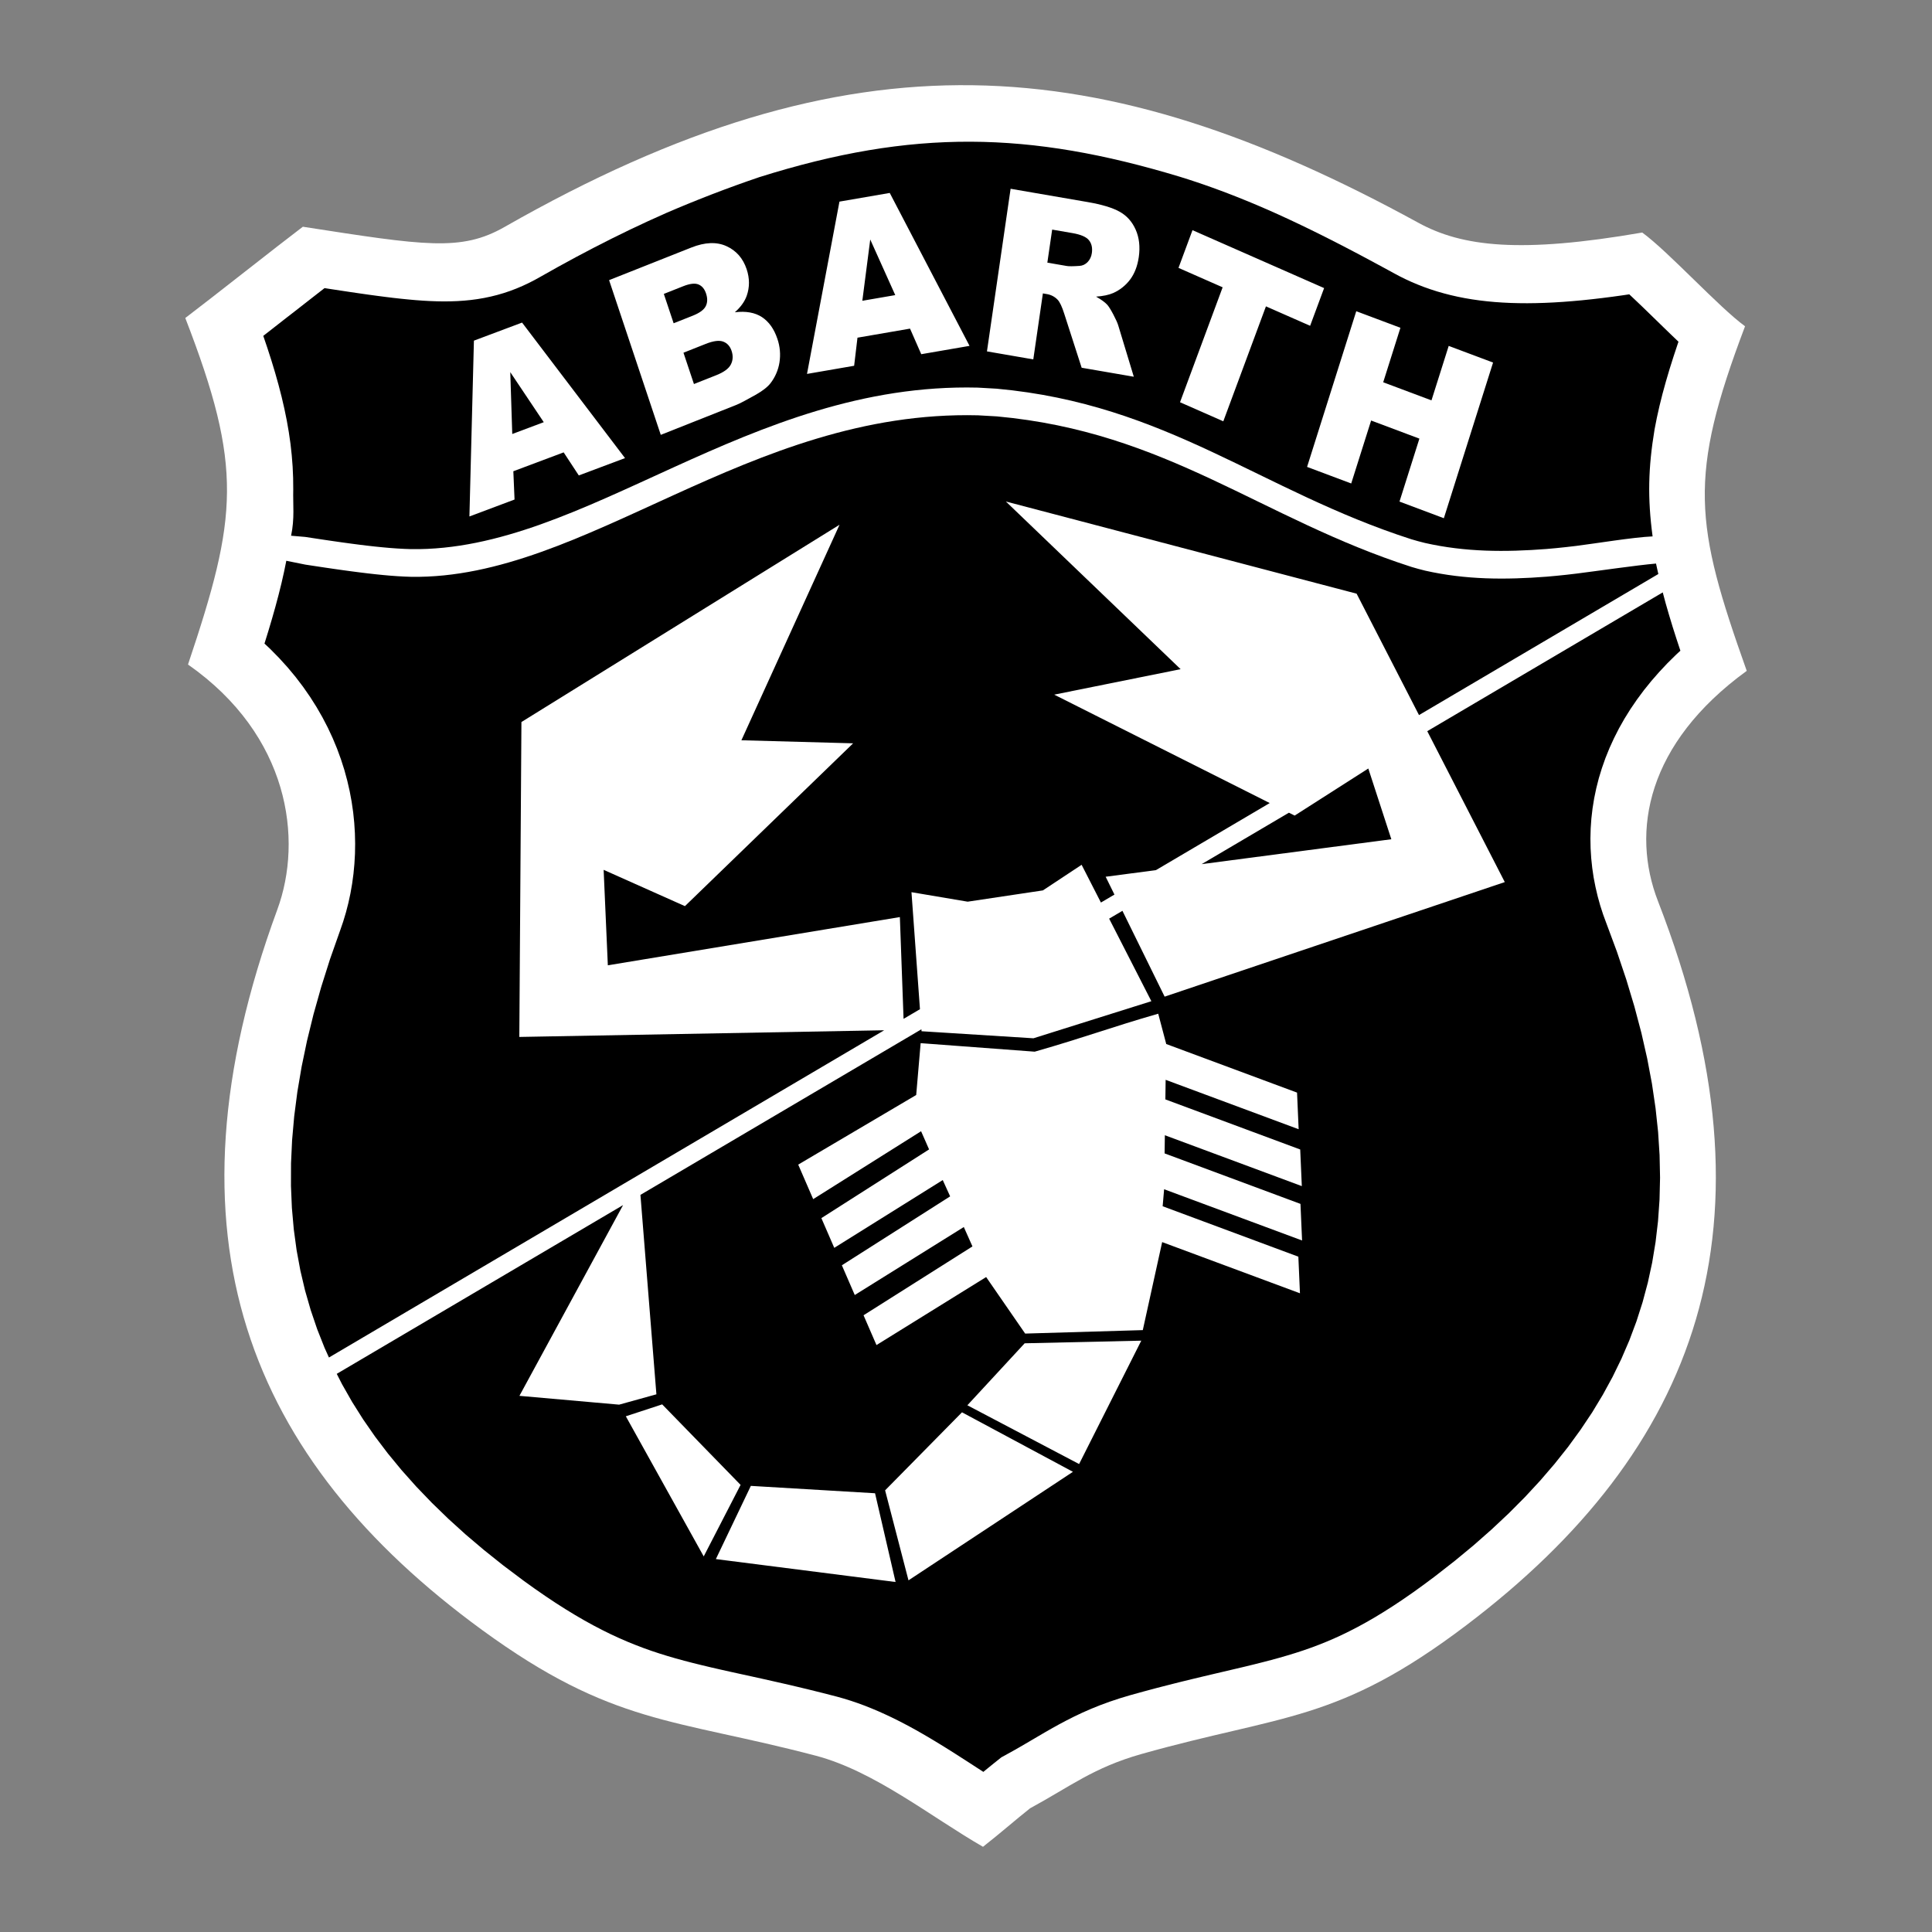 <?xml version="1.0" encoding="UTF-8" standalone="no"?>
<!DOCTYPE svg PUBLIC "-//W3C//DTD SVG 1.1//EN" "http://www.w3.org/Graphics/SVG/1.1/DTD/svg11.dtd">
<svg width="100%" height="100%" viewBox="0 0 2500 2500" version="1.1" xmlns="http://www.w3.org/2000/svg" xmlns:xlink="http://www.w3.org/1999/xlink" xml:space="preserve" xmlns:serif="http://www.serif.com/" style="fill-rule:evenodd;clip-rule:evenodd;stroke-linejoin:round;stroke-miterlimit:2;">
    <rect x="0" y="0" width="2500" height="2500" fill="#808080" stroke="none"/>
    <g transform="matrix(12.97,0,0,12.97,0,0)">
        <path d="M98.072,184.252C99.92,182.799 101.343,181.539 102.767,180.412C106.761,178.248 109.091,176.348 113.886,174.994C128.001,171.012 133.454,171.877 146.31,162.133C169.292,144.713 177.996,122.309 165.415,89.913C162.712,82.95 164.288,74.182 174.269,66.931C169.052,52.264 168.396,47.598 174.101,32.552C171.468,30.633 166.478,25.119 163.843,23.2C151.691,25.304 145.888,24.622 141.515,22.23C109.842,4.896 85.067,2.824 50.34,22.643C46.01,25.113 42.404,24.509 30.215,22.621C27.615,24.587 21.085,29.76 18.486,31.726C24.266,46.671 23.709,51.541 18.757,66.298C28.87,73.37 30.247,83.73 27.67,90.741C15.679,123.356 24.788,145.602 48.083,162.61C61.112,172.122 67.198,171.43 81.383,175.161C87.255,176.705 92.911,181.287 98.072,184.252Z" style="fill:white;"/>
        <path d="M159.822,76.628L160.174,75.628L160.578,74.631L161.029,73.644L161.527,72.665L162.074,71.698L162.67,70.742L163.313,69.8L164.002,68.87L164.74,67.955L165.525,67.056L166.355,66.171L167.234,65.303L167.65,64.92L167.261,63.742L166.872,62.523L166.511,61.331L166.173,60.162L165.89,59.102L142.396,72.948L150.13,88.004L116.194,99.434L111.983,90.871L110.657,91.652L114.87,99.889L103.104,103.588L91.941,102.885L91.927,102.69L63.895,119.211L65.488,139.109L61.768,140.14L51.822,139.261L62.163,120.23L33.597,137.066L34.124,138.099L35.131,139.869L36.229,141.609L37.416,143.32L38.696,145.009L40.067,146.673L41.528,148.312L43.082,149.929L44.727,151.525L46.463,153.099L48.29,154.648L50.206,156.177L52.226,157.695L53.33,158.488L54.403,159.23L55.435,159.918L56.431,160.553L57.389,161.137L58.314,161.674L59.206,162.166L60.077,162.619L60.926,163.039L61.754,163.422L62.566,163.776L63.373,164.104L64.174,164.411L64.973,164.696L65.775,164.962L66.592,165.216L67.419,165.458L68.261,165.688L69.125,165.913L70.015,166.132L70.932,166.351L71.876,166.568L72.855,166.787L73.871,167.01L74.923,167.24L76.014,167.48L77.142,167.734L78.316,168L79.534,168.285L80.796,168.588L82.107,168.914L83.502,169.273L84.195,169.468L84.906,169.689L85.606,169.927L86.295,170.181L86.968,170.451L87.63,170.73L88.282,171.023L88.925,171.324L89.558,171.636L90.177,171.954L90.787,172.278L91.391,172.61L91.985,172.948L92.567,173.286L93.14,173.628L93.711,173.974L94.273,174.32L94.819,174.662L95.362,175.006L95.899,175.35L96.424,175.688L96.943,176.022L97.45,176.352L97.956,176.678L98.108,176.778L98.346,176.581L98.637,176.343L98.926,176.109L99.219,175.871L99.907,175.324L101.053,174.693L101.692,174.33L102.323,173.963L102.958,173.59L103.601,173.213L104.257,172.828L104.939,172.439L105.65,172.044L106.394,171.649L107.175,171.254L107.993,170.867L108.856,170.488L109.762,170.123L110.715,169.773L111.713,169.441L112.734,169.134L114.119,168.751L115.42,168.403L116.672,168.081L117.877,167.778L119.033,167.497L120.144,167.231L121.212,166.979L123.212,166.51L124.181,166.281L125.095,166.058L125.982,165.835L126.837,165.612L127.665,165.385L128.472,165.151L129.261,164.909L130.034,164.657L130.8,164.389L131.56,164.104L132.322,163.799L133.09,163.471L133.867,163.116L134.658,162.729L135.472,162.309L136.31,161.85L137.177,161.35L138.075,160.803L139.011,160.207L139.982,159.561L140.994,158.86L142.053,158.096L143.145,157.282L145.135,155.729L147.024,154.168L148.821,152.584L150.53,150.98L152.145,149.357L153.668,147.712L155.1,146.046L156.442,144.358L157.688,142.647L158.846,140.915L159.91,139.155L160.885,137.368L161.768,135.556L162.563,133.71L163.266,131.831L163.879,129.917L164.402,127.964L164.834,125.968L165.172,123.927L165.418,121.835L165.568,119.694L165.621,117.499L165.574,115.245L165.426,112.933L165.172,110.56L164.813,108.122L164.342,105.622L163.76,103.056L163.063,100.423L162.251,97.722L161.319,94.954L160.231,92.023L159.942,91.239L159.651,90.338L159.397,89.422L159.18,88.494L158.996,87.551L158.855,86.591L158.753,85.623L158.692,84.646L158.674,83.659L158.699,82.662L158.769,81.661L158.886,80.655L159.048,79.648L159.259,78.638L159.515,77.63L159.822,76.628ZM128.594,81.082L119.885,86.214L138.811,83.729L136.514,76.673L129.166,81.369L128.594,81.082ZM91.851,104.074L103.232,104.924C108.412,103.44 110.878,102.477 115.554,101.137L116.343,104.119L116.343,104.156L129.404,109.008L129.564,112.662L116.294,107.732L116.267,109.685L129.72,114.683L129.88,118.337L116.216,113.261L116.191,115.073L129.746,120.11L129.906,123.762L116.142,118.649L115.996,120.346L129.535,125.377L129.695,129.029L115.947,123.922L114.015,132.703L102.279,133.049L98.386,127.41L87.445,134.195L86.155,131.222L97.02,124.353L96.158,122.419L85.278,129.202L83.992,126.235L94.794,119.36L94.056,117.733L83.233,124.495L81.947,121.53L92.693,114.675L91.895,112.861L81.13,119.636L79.636,116.191L91.408,109.246L91.851,104.074ZM102.23,134.018L113.863,133.756L107.66,146.065L96.513,140.202L102.23,134.018ZM95.976,140.904L107.045,146.84L90.639,157.668L88.306,148.689L95.976,140.904ZM87.302,148.98L89.35,157.834L71.421,155.547L74.911,148.244L87.302,148.98ZM73.887,148.145L70.209,155.28L62.438,141.301L66.064,140.112L73.887,148.145Z"/>
        <path d="M157.297,57.225L156.276,57.344L155.28,57.447L154.315,57.534C150.196,57.852 146.225,57.846 142.18,56.931L141.498,56.755L140.828,56.563C125.785,51.723 116.469,43.091 99.455,41.542L97.572,41.435C74.622,40.876 58.479,57.818 41.028,57.548L40.338,57.523L39.636,57.484L38.912,57.431L38.181,57.365L37.434,57.289L36.662,57.202L35.867,57.104L35.049,56.998L34.2,56.883L33.319,56.758L32.403,56.624L31.453,56.481L30.465,56.331L28.565,55.947L28.343,57.033L28.083,58.181L27.794,59.346L27.479,60.527L27.138,61.73L26.773,62.958L26.386,64.209L26.937,64.723L27.841,65.642L28.694,66.581L29.494,67.544L30.243,68.527L30.937,69.526L31.578,70.538L32.167,71.563L32.706,72.599L33.193,73.645L33.63,74.697L34.015,75.753L34.355,76.814L34.644,77.877L34.887,78.935L35.083,79.99L35.236,81.044L35.343,82.093L35.408,83.129L35.432,84.159L35.416,85.183L35.358,86.193L35.264,87.186L35.131,88.17L34.962,89.139L34.756,90.092L34.515,91.028L34.239,91.946L33.965,92.743L32.923,95.7L32.042,98.484L31.277,101.199L30.629,103.844L30.093,106.42L29.668,108.928L29.352,111.371L29.142,113.748L29.035,116.062L29.029,118.316L29.121,120.511L29.31,122.648L29.593,124.736L29.969,126.769L30.437,128.757L30.997,130.7L31.644,132.606L32.381,134.469L32.818,135.436L88.214,102.788L51.812,103.454L52.022,72.036L83.759,52.353L73.969,73.855L85.115,74.16L68.335,90.403L60.224,86.783L60.643,96.307L89.778,91.495L90.147,101.649L91.783,100.686L90.936,89.012L96.543,89.959L104.048,88.834L107.911,86.279L109.837,90.045L111.187,89.25L110.31,87.471L115.322,86.813L126.679,80.119L105.177,69.304L117.788,66.762L100.354,50.034L135.348,59.231L141.571,71.342L165.45,57.269L165.331,56.744L165.218,56.225C163.297,56.392 159.371,56.965 157.297,57.225Z"/>
        <path d="M164.877,53.515C164.365,49.703 164.438,46.674 165.072,42.848L165.301,41.68L165.565,40.497L165.864,39.299L166.2,38.078L166.567,36.833L166.969,35.56L167.403,34.253L167.46,34.092L167.401,34.037L166.674,33.34L165.949,32.638L165.232,31.939L164.523,31.251L163.835,30.584L163.171,29.951L162.552,29.367L162.548,29.364L161.974,29.451L160.894,29.601L159.845,29.735L158.824,29.854L157.83,29.958L156.865,30.045L155.924,30.118L155.002,30.175L154.102,30.217L153.227,30.242L152.372,30.253L151.534,30.246L150.716,30.225L149.919,30.186L149.134,30.132L148.363,30.06L147.609,29.972L146.873,29.867L146.144,29.744L145.433,29.603L144.732,29.444L144.05,29.268L143.38,29.076L142.724,28.865L142.079,28.638L141.456,28.395L140.845,28.138L140.241,27.861L139.661,27.574L139.143,27.299L138.28,26.829L137.46,26.385L136.646,25.947L135.839,25.515L135.036,25.092L134.235,24.673L133.438,24.262L132.649,23.859L131.862,23.463L131.075,23.073L130.29,22.69L129.507,22.314L128.728,21.947L127.949,21.587L127.168,21.233L126.393,20.889L125.616,20.554L124.835,20.225L124.052,19.904L123.273,19.592L122.488,19.287L121.699,18.99L120.91,18.702L120.119,18.423L119.322,18.152L118.517,17.888L117.71,17.634C102.685,13.091 91.085,12.84 75.741,17.678C72.615,18.741 69.532,19.928 66.499,21.235L64.668,22.059L62.847,22.915L61.035,23.802L59.231,24.72L57.436,25.666L55.651,26.639L53.824,27.667L53.311,27.95L52.729,28.247L52.136,28.524L51.53,28.782L50.903,29.022L50.264,29.236L49.618,29.425L48.964,29.588L48.304,29.727L47.64,29.84L46.967,29.93L46.297,29.995L45.624,30.04L44.945,30.064L44.265,30.071L43.58,30.06L42.891,30.035L42.188,29.996L41.465,29.943L40.734,29.877L39.987,29.802L39.215,29.716L38.419,29.618L37.601,29.512L36.754,29.397L35.873,29.271L34.957,29.137L34.007,28.994L33.018,28.844L32.379,28.745L31.91,29.109L31.131,29.716L30.316,30.352L29.476,31.009L28.62,31.67L27.765,32.339L26.919,33L26.266,33.51L26.662,34.674L27.072,35.945L27.448,37.186L27.79,38.403L28.099,39.601L28.373,40.786L28.612,41.954L28.814,43.113L28.98,44.265L29.106,45.411L29.195,46.551L29.245,47.686L29.257,48.818C29.218,50.392 29.408,51.692 29.042,53.449L30.445,53.568L31.433,53.718L32.383,53.861L33.299,53.995L34.18,54.121L35.027,54.236L35.845,54.343L36.64,54.44L37.412,54.527L38.159,54.602L38.89,54.668L39.613,54.721L40.316,54.76L41.006,54.785C58.457,55.055 74.601,38.112 97.55,38.672L99.433,38.779C116.447,40.329 125.763,48.961 140.808,53.801L141.478,53.993L142.16,54.169C146.203,55.084 150.174,55.09 154.293,54.772L155.258,54.685L156.254,54.581L157.275,54.462C159.232,54.217 162.904,53.605 164.877,53.515Z"/>
        <path d="M135.312,31.05L139.718,32.702L138,38.138L142.816,39.945L144.535,34.51L148.961,36.17L144.051,51.702L139.625,50.042L141.611,43.761L136.795,41.954L134.809,48.235L130.405,46.583L135.312,31.05ZM118.973,22.963L132.104,28.742L130.709,32.504L126.301,30.565L122.047,42.033L117.729,40.131L121.981,28.664L117.577,26.726L118.973,22.963ZM104.492,26.203L106.435,26.538C106.642,26.574 107.058,26.572 107.683,26.529C107.999,26.514 108.273,26.387 108.507,26.149C108.737,25.909 108.88,25.613 108.931,25.258C109.007,24.733 108.913,24.306 108.648,23.974C108.384,23.638 107.834,23.4 106.994,23.255L104.973,22.906L104.492,26.203ZM98.467,35.057L100.826,18.833L108.496,20.156C109.918,20.402 110.988,20.721 111.697,21.119C112.412,21.513 112.947,22.109 113.304,22.911C113.659,23.708 113.761,24.624 113.613,25.655C113.482,26.557 113.191,27.301 112.746,27.895C112.308,28.478 111.728,28.939 111.062,29.235C110.628,29.423 110.06,29.546 109.353,29.594C109.873,29.888 110.242,30.158 110.466,30.402C110.612,30.563 110.818,30.888 111.077,31.379C111.335,31.873 111.503,32.242 111.575,32.499L113.118,37.586L107.915,36.689L106.179,31.305C105.96,30.613 105.743,30.146 105.525,29.91C105.24,29.608 104.863,29.409 104.453,29.342L104.047,29.272L103.09,35.856L98.467,35.057ZM89.318,29.442L86.823,23.894L86.033,30.009L89.318,29.442ZM90.792,32.786L85.549,33.69L85.216,36.493L80.513,37.305L83.751,20.115L88.769,19.249L96.729,34.507L91.912,35.338L90.792,32.786ZM69.234,38.315L71.468,37.43C72.224,37.13 72.706,36.776 72.916,36.364C73.129,35.95 73.153,35.496 72.989,35.004C72.837,34.547 72.562,34.241 72.163,34.086C71.764,33.932 71.182,34.003 70.413,34.308L68.189,35.19L69.234,38.315ZM67.208,32.252L69.112,31.497C69.795,31.226 70.227,30.909 70.412,30.546C70.593,30.182 70.601,29.759 70.44,29.277C70.29,28.828 70.041,28.528 69.689,28.382C69.334,28.234 68.826,28.293 68.163,28.556L66.229,29.323L67.208,32.252ZM60.768,27.949L68.966,24.699C70.332,24.157 71.505,24.112 72.48,24.559C73.459,25.005 74.13,25.773 74.492,26.858C74.797,27.771 74.8,28.657 74.496,29.518C74.29,30.092 73.899,30.639 73.313,31.155C74.417,31.018 75.321,31.181 76.019,31.637C76.715,32.098 77.228,32.818 77.556,33.799C77.819,34.557 77.891,35.369 77.766,36.162C77.646,36.917 77.338,37.629 76.871,38.234C76.581,38.609 76.083,38.998 75.376,39.397C74.436,39.928 73.807,40.259 73.483,40.388L65.924,43.385L60.768,27.949ZM54.25,42.121L50.909,37.128L51.107,43.299L54.25,42.121ZM56.235,45.133L51.215,47.016L51.335,49.838L46.833,51.527L47.282,33.986L52.086,32.184L62.357,45.704L57.746,47.434L56.235,45.133Z" style="fill:white;"/>
    </g>
</svg>

